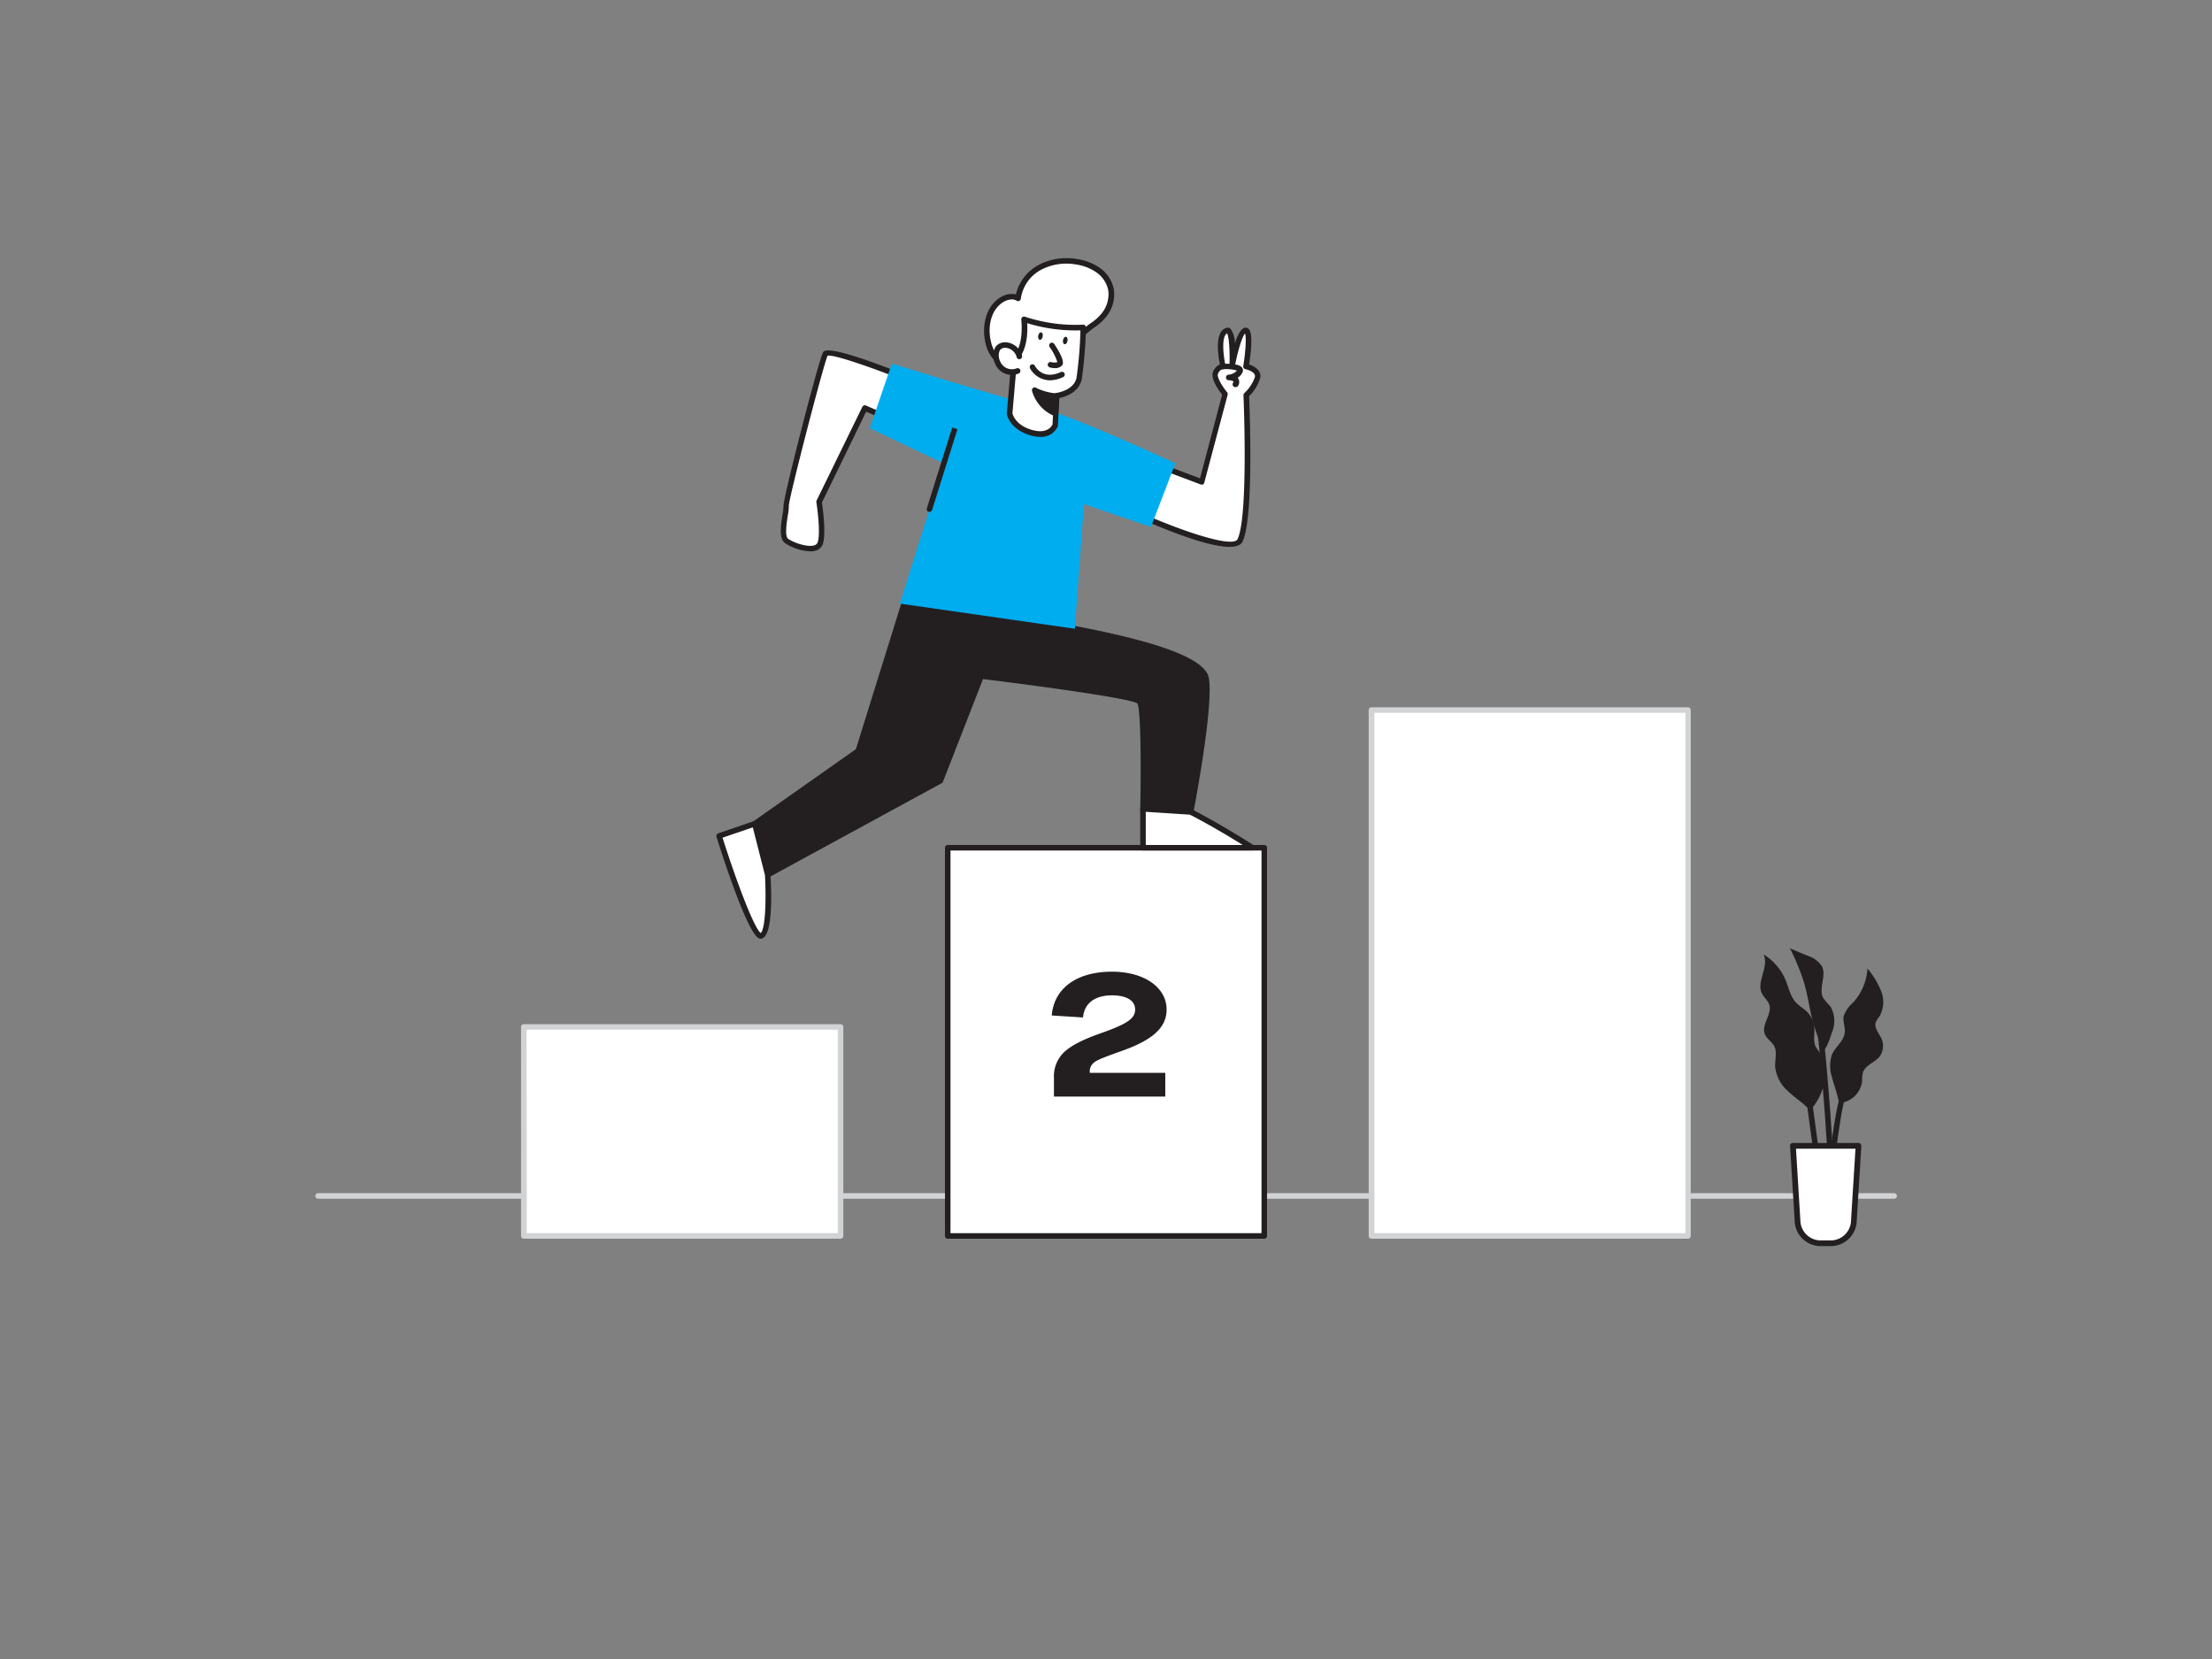 <?xml version="1.0" encoding="UTF-8"?> <svg xmlns="http://www.w3.org/2000/svg" viewBox="0 0 400 300"><rect x="0" y="0" width="400" height="300" fill="#808080" stroke="none"/> <g id="_152_step_2_flatline" data-name="#152_step_2_flatline"> <path d="M342.52,216.77h-285a.5.5,0,0,1-.5-.5.5.5,0,0,1,.5-.5h285a.5.5,0,0,1,.5.5A.5.5,0,0,1,342.52,216.77Z" fill="#d1d3d4"></path> <path d="M210.53,84.62l6.76,2.54,4.22-15.91s-2.2-2.65-1.73-3.81a1.61,1.61,0,0,1,1.36-1.16s-1.35-6,.76-6.51c1.17-.27.93,6.3.93,6.3s1.17-6.39,2.41-6.31.07,6.51.07,6.51,2.4.52,2.12,2a7.91,7.91,0,0,1-2.07,3.17s1,22.06-1.14,26.3c-1.54,3.07-19.4-5.13-19.4-5.13" fill="#fff"></path> <path d="M222.33,98.89c-4.6,0-14.29-4.25-17.72-5.83a.5.5,0,0,1,.42-.9c8.38,3.84,17.93,7,18.75,5.35,2-4.07,1.09-25.83,1.08-26.05a.49.49,0,0,1,.16-.38,7.16,7.16,0,0,0,1.91-2.91c.19-1-1.7-1.41-1.72-1.41a.51.51,0,0,1-.39-.57c.44-2.66.57-5.23.32-5.88-.47.44-1.31,3.07-1.82,5.85a.51.51,0,0,1-.55.41.5.5,0,0,1-.44-.52c.09-2.66-.1-5.2-.43-5.76-1,.47-.76,3.72-.27,5.88a.53.53,0,0,1-.1.42.51.51,0,0,1-.39.19s-.58,0-.9.84c-.23.58.81,2.3,1.66,3.31a.51.51,0,0,1,.1.45l-4.23,15.91a.46.46,0,0,1-.25.31.49.49,0,0,1-.41,0l-6.75-2.54a.5.5,0,1,1,.35-.93L217,86.5l4-15.13c-.6-.77-2.14-2.89-1.65-4.12a2.31,2.31,0,0,1,1.24-1.34c-.33-1.7-1-6.11,1.24-6.63a.76.76,0,0,1,.69.17,4.52,4.52,0,0,1,.78,2.66c.53-1.66,1.21-2.91,2-2.85a.77.77,0,0,1,.58.32c.74.92.27,4.65,0,6.32,1,.34,2.29,1.12,2,2.46a7.75,7.75,0,0,1-2,3.28c.1,2.46.87,22.2-1.2,26.32C224.34,98.62,223.5,98.89,222.33,98.89Z" fill="#231f20"></path> <path d="M167.5,69.85S150,62.61,149.25,64s-7.15,26.26-7.07,27.44-1.22,5.5.09,6.42,5.58,2.41,6.15.23-.26-7.29-.26-7.29l8.3-17,8.14,3.57" fill="#fff"></path> <path d="M146.53,99.7A9.27,9.27,0,0,1,142,98.25c-1.18-.82-.8-3.23-.5-5.16a10.35,10.35,0,0,0,.19-1.63c-.09-1.33,6.3-26.2,7.13-27.72.23-.44.95-1.76,18.88,5.65a.5.5,0,1,1-.38.93c-7.74-3.2-16.35-6.28-17.67-6-.85,2-7,25.79-7,27.09a9.6,9.6,0,0,1-.2,1.84c-.2,1.3-.58,3.73.08,4.19.93.66,3.52,1.61,4.78,1.15a.87.87,0,0,0,.59-.64c.53-2-.26-7-.26-7.08a.52.52,0,0,1,0-.3l8.3-17a.5.5,0,0,1,.65-.24l8.15,3.57a.5.5,0,0,1-.41.92l-7.7-3.38-8,16.43c.13.9.75,5.27.22,7.33a1.88,1.88,0,0,1-1.21,1.33A3.53,3.53,0,0,1,146.53,99.7Z" fill="#231f20"></path> <rect x="94.72" y="185.67" width="57.24" height="37.8" fill="#fff"></rect> <path d="M152,224H94.72a.5.5,0,0,1-.5-.5v-37.8a.5.5,0,0,1,.5-.5H152a.5.5,0,0,1,.5.5v37.8A.51.51,0,0,1,152,224Zm-56.74-1h56.24v-36.8H95.22Z" fill="#d1d3d4"></path> <rect x="171.38" y="153.3" width="57.24" height="70.16" fill="#fff"></rect> <path d="M228.62,224H171.38a.5.5,0,0,1-.5-.5V153.3a.5.5,0,0,1,.5-.5h57.24a.5.5,0,0,1,.5.5v70.17A.5.5,0,0,1,228.62,224Zm-56.74-1h56.24V153.8H171.88Z" fill="#231f20"></path> <rect x="248.04" y="128.37" width="57.24" height="95.1" fill="#fff"></rect> <path d="M305.28,224H248a.51.51,0,0,1-.5-.5v-95.1a.5.5,0,0,1,.5-.5h57.24a.5.5,0,0,1,.5.5v95.1A.5.5,0,0,1,305.28,224Zm-56.74-1h56.24v-94.1H248.54Z" fill="#d1d3d4"></path> <path d="M188.56,112.73s28.29,4.11,29.53,9.85c1,4.76-2.77,24.22-2.77,24.22l-8.64-.5s.4-18.09-.61-19.4-28.63-4.64-28.63-4.64L170,141.19l-31.21,17L136.48,149l18.71-13.17,8.59-27.58Z" fill="#231f20"></path> <path d="M138.83,158.73a.65.65,0,0,1-.2,0,.5.5,0,0,1-.28-.34L136,149.08a.5.5,0,0,1,.2-.53l18.57-13.07,8.54-27.42a.5.5,0,0,1,.56-.34l24.77,4.52c.3,0,7.29,1.07,14.34,2.78,9.93,2.39,15,4.83,15.59,7.46,1,4.8-2.61,23.62-2.76,24.42a.5.5,0,0,1-.52.4l-8.63-.5a.5.5,0,0,1-.47-.51c.18-8.57.07-18.18-.52-19.09-1.11-.87-17.54-3.14-27.91-4.4l-7.25,18.58a.55.55,0,0,1-.23.25l-31.21,17A.53.53,0,0,1,138.83,158.73Zm-1.78-9.56,2.1,8.31,30.5-16.64L177,122.08a.53.53,0,0,1,.53-.31c8.37,1,27.94,3.5,29,4.83s.82,14.46.72,19.23l7.72.45c.55-2.88,3.6-19.38,2.69-23.59-.95-4.44-21.34-8.34-29.11-9.47h0l-24.34-4.44-8.46,27.16a.51.51,0,0,1-.19.26Z" fill="#231f20"></path> <path d="M330.14,193.74a5.09,5.09,0,0,0-.58-2.72,20.58,20.58,0,0,1-1.22-1.72c-.51-1.1-.15-2.4-.27-3.61a4.58,4.58,0,0,0-1.27-2.7c-.64-.64-1.46-1.08-2.06-1.74-1-1.1-1.28-2.64-1.84-4a10,10,0,0,0-4-4.67c1.08,2.18-1.38,5-.27,7.11.36.68,1,1.18,1.29,1.91.63,1.75-1.46,3.64-.79,5.38.33.87,1.26,1.37,1.7,2.19.58,1.11.12,2.46.17,3.71a6.82,6.82,0,0,0,2.36,4.47c.78.75,1.65,1.39,2.49,2.06,1,.81,1.43,1.66,2.31.36A11.16,11.16,0,0,0,330.14,193.74Z" fill="#231f20"></path> <path d="M331.26,194.73a6.52,6.52,0,0,1,0-4c.62-1.42,2.15-2.43,2.33-4,.12-1-.39-2-.19-3a5.65,5.65,0,0,1,1.69-2.42,10.07,10.07,0,0,0,2.61-6.17,15.43,15.43,0,0,1,2.48,4.11,5.26,5.26,0,0,1-.36,4.63,4.6,4.6,0,0,0-.63,1c-.3,1,.54,1.91,1,2.84a3.26,3.26,0,0,1-.31,3.35c-.88,1.1-2.59,1.53-3,2.87a6.43,6.43,0,0,0-.15,1.52,4.47,4.47,0,0,1-3.22,3.84c-1,.25-1-.16-1.21-1C332,197.05,331.54,195.91,331.26,194.73Z" fill="#231f20"></path> <path d="M327.93,185.12c-.74-2.57-1-5.26-1.82-7.81a41.6,41.6,0,0,0-2.43-5.82l3.19,1.34a4.7,4.7,0,0,1,2.61,1.94c.83,1.73-.67,4,.21,5.68A14.54,14.54,0,0,0,331,182a5.23,5.23,0,0,1,.28,4.67c-.22.65-1.19,4.06-2.05,3.11-.34-.37-.37-1.79-.52-2.3C328.44,186.7,328.16,185.92,327.93,185.12Z" fill="#231f20"></path> <path d="M329.45,219.27c-.63-4.2-2.62-19-2.64-19.15l1-.13c0,.15,2,14.94,2.64,19.13Z" fill="#231f20"></path> <path d="M330.65,223.2h-1c0-5,2.15-24.15,3.37-25.49l.74.67C332.9,199.52,330.69,217.16,330.65,223.2Z" fill="#231f20"></path> <path d="M331.73,222.26l-1,0c.47-10.72-1.81-33.28-1.83-33.5l1-.11C329.92,188.83,332.2,211.46,331.73,222.26Z" fill="#231f20"></path> <path d="M324.22,207.21h11.86l-.83,13.46a4.19,4.19,0,0,1-4,4.14H329a4.18,4.18,0,0,1-3.95-4.14Z" fill="#fff"></path> <path d="M331.29,225.33H329a4.71,4.71,0,0,1-4.47-4.62l-.83-13.47a.51.51,0,0,1,.52-.55h11.86a.51.51,0,0,1,.51.55l-.83,13.47A4.71,4.71,0,0,1,331.29,225.33Zm-6.52-17.61.79,12.92A3.69,3.69,0,0,0,329,224.3h2.29a3.69,3.69,0,0,0,3.44-3.66l.8-12.92Z" fill="#231f20"></path> <path d="M206.68,146.3v7l19.76,0s-5.32-3.48-11.13-6.48Z" fill="#fff"></path> <path d="M206.69,153.8a.5.5,0,0,1-.35-.14.49.49,0,0,1-.15-.36v-7a.51.51,0,0,1,.53-.5l8.64.5a.66.66,0,0,1,.2.06c5.77,3,11.12,6.47,11.17,6.5a.5.5,0,0,1-.27.92l-19.76,0Zm.5-7v6l17.54,0c-1.95-1.22-5.65-3.47-9.55-5.48Z" fill="#231f20"></path> <path d="M136.48,149,130,151.17s6,19,7.7,18.05,1.09-11,1.09-11Z" fill="#fff"></path> <path d="M137.6,169.76a.91.91,0,0,1-.32-.06c-2.06-.81-6.43-14.28-7.72-18.38a.51.51,0,0,1,.32-.63l6.44-2.2a.47.47,0,0,1,.4,0,.54.54,0,0,1,.25.32l2.34,9.27c.17,2.51.52,10.49-1.33,11.54A.76.76,0,0,1,137.6,169.76Zm-6.94-18.28c2.55,8.05,5.75,16.46,6.91,17.24.83-.78,1-5.94.76-10.46l-2.2-8.65Z" fill="#231f20"></path> <path d="M161.28,65.75l-4,11.69,13.43,6.38-8,25.33,31.66,4.55L196,91.17l12.13,4.11,4.41-11.5s-18.3-8.54-25.4-10.37S161.28,65.75,161.28,65.75Z" fill="#00adef"></path> <path d="M199.88,56.6a6,6,0,0,0,1-4.18,5.67,5.67,0,0,0-2.27-3.52,9.11,9.11,0,0,0-4-1.56,10.34,10.34,0,0,0-6.74,1.07,7.5,7.5,0,0,0-3.81,5.5,3,3,0,0,0-2.92.27c-2.46,1.47-3.17,4.85-2.51,7.65a6.65,6.65,0,0,0,1.14,2.56,7,7,0,0,0,2,1.65c3.37,2,8.06,2,10.89-.72,1.52-1.45,1.8-3.75,3.19-5.14S198.81,58.23,199.88,56.6Z" fill="#fff"></path> <path d="M187.05,67.94a11.07,11.07,0,0,1-5.5-1.47,6.44,6.44,0,0,1-3.36-4.53c-.65-2.76-.07-6.5,2.75-8.19a3.75,3.75,0,0,1,2.77-.52,8.2,8.2,0,0,1,4-5.26,10.78,10.78,0,0,1,7.07-1.12,9.4,9.4,0,0,1,4.18,1.65,6.15,6.15,0,0,1,2.46,3.84,6.37,6.37,0,0,1-1.08,4.53,9.39,9.39,0,0,1-2.5,2.39,12.89,12.89,0,0,0-1.56,1.27,7.54,7.54,0,0,0-1.41,2.32,9.06,9.06,0,0,1-1.8,2.83A8.49,8.49,0,0,1,187.05,67.94ZM183,54.14a3.19,3.19,0,0,0-1.54.46c-2.39,1.44-2.86,4.69-2.28,7.11a6,6,0,0,0,1.05,2.37,6.09,6.09,0,0,0,1.83,1.52c3.4,2,7.82,1.72,10.29-.64a8,8,0,0,0,1.58-2.53,8.82,8.82,0,0,1,1.61-2.61,14,14,0,0,1,1.68-1.37,8.47,8.47,0,0,0,2.26-2.13h0a5.51,5.51,0,0,0,.93-3.81,5.2,5.2,0,0,0-2.08-3.21,8.52,8.52,0,0,0-3.74-1.47,9.89,9.89,0,0,0-6.41,1A7.05,7.05,0,0,0,184.6,54a.47.47,0,0,1-.26.39.52.52,0,0,1-.47,0A1.81,1.81,0,0,0,183,54.14Z" fill="#231f20"></path> <path d="M191.08,71.56l-.27,5.31s-.81,2.39-4.32,1.38-3.93-3.47-3.93-3.47l.85-9.88s2.3-1.42,1.76-7.16a29.35,29.35,0,0,0,10.71,1.47,84.36,84.36,0,0,1-.74,9.19C194.6,71.13,191.08,71.56,191.08,71.56Z" fill="#fff"></path> <path d="M188.08,79a6.26,6.26,0,0,1-1.73-.27c-3.77-1.08-4.27-3.75-4.29-3.87a.48.48,0,0,1,0-.12l.86-9.88a.48.48,0,0,1,.23-.38s2-1.4,1.53-6.69a.5.5,0,0,1,.66-.52,29,29,0,0,0,10.5,1.44.49.49,0,0,1,.38.14.47.47,0,0,1,.16.37,81.76,81.76,0,0,1-.75,9.28c-.49,2.48-3,3.26-4.07,3.48l-.25,4.91a.35.35,0,0,1,0,.14A3.27,3.27,0,0,1,188.08,79Zm-5-4.25c.09.34.67,2.19,3.56,3,2.73.78,3.55-.69,3.69-1l.27-5.23a.5.5,0,0,1,.44-.47s3.17-.42,3.63-2.76a74,74,0,0,0,.71-8.55,29.88,29.88,0,0,1-9.63-1.3c.24,4.44-1.26,6.2-1.84,6.71Zm7.75,2.12h0Z" fill="#231f20"></path> <path d="M184.29,64.48a2.75,2.75,0,0,0-2.41-2.05,1.7,1.7,0,0,0-1.46.57,2.67,2.67,0,0,0-.09,2.49,2.83,2.83,0,0,0,1.49,1.57,2.86,2.86,0,0,0,2.17,0" fill="#fff"></path> <path d="M183,67.8a3.25,3.25,0,0,1-1.34-.28,3.31,3.31,0,0,1-1.76-1.86,3.17,3.17,0,0,1,.17-3,2.19,2.19,0,0,1,1.89-.76,3.26,3.26,0,0,1,2.86,2.45.51.51,0,0,1-.39.59.49.49,0,0,1-.59-.39,2.26,2.26,0,0,0-2-1.66,1.23,1.23,0,0,0-1,.39,2.19,2.19,0,0,0,0,2,2.29,2.29,0,0,0,3,1.33.5.5,0,0,1,.65.29.49.49,0,0,1-.28.64A3.17,3.17,0,0,1,183,67.8Z" fill="#231f20"></path> <path d="M190.84,66.57a3.56,3.56,0,0,1-1-.13.5.5,0,0,1-.36-.61.5.5,0,0,1,.61-.35,2.14,2.14,0,0,0,1.12,0,10.19,10.19,0,0,0-1.38-2.7.5.5,0,1,1,.83-.55c2.06,3.12,1.54,3.68,1.35,3.89A1.63,1.63,0,0,1,190.84,66.57Z" fill="#231f20"></path> <path d="M191.08,71.56a10.61,10.61,0,0,1-4-1,6.49,6.49,0,0,0,3.76,4.23Z" fill="#231f20"></path> <path d="M190.86,75.25l-.16,0a7,7,0,0,1-4.08-4.58.5.5,0,0,1,.2-.53.48.48,0,0,1,.56,0,9.87,9.87,0,0,0,3.73,1,.49.49,0,0,1,.46.53l-.21,3.19a.47.47,0,0,1-.22.38A.47.47,0,0,1,190.86,75.25ZM188,71.49A5.81,5.81,0,0,0,190.42,74l.13-2A13.62,13.62,0,0,1,188,71.49Z" fill="#231f20"></path> <ellipse cx="188.15" cy="60.77" rx="0.68" ry="0.41" transform="translate(93.23 234.22) rotate(-79.21)" fill="#231f20"></ellipse> <ellipse cx="192.64" cy="61.57" rx="0.68" ry="0.41" transform="translate(96.09 239.28) rotate(-79.21)" fill="#231f20"></ellipse> <path d="M186.71,66.38s1.52,3.08,5.3,1.37" fill="#fff"></path> <path d="M189.85,68.77a4.17,4.17,0,0,1-3.59-2.17.51.51,0,0,1,.22-.67.5.5,0,0,1,.67.23c.06.12,1.38,2.62,4.66,1.13a.5.5,0,1,1,.41.91A5.68,5.68,0,0,1,189.85,68.77Z" fill="#231f20"></path> <path d="M221.14,66.28s3.47-.14,3.05.84-2,1.15-2,1.15,1.87-.07,1.17,1.24" fill="#fff"></path> <path d="M223.39,70a.52.52,0,0,1-.24-.05.51.51,0,0,1-.2-.68c.11-.21.1-.31.09-.32s-.47-.2-.81-.19a.5.5,0,0,1-.07-1,2.29,2.29,0,0,0,1.52-.75,7.24,7.24,0,0,0-2.52-.24.5.5,0,1,1,0-1c1.07,0,2.95,0,3.46.72a.82.82,0,0,1,.07.82,2.14,2.14,0,0,1-.88,1l.12.16a1.25,1.25,0,0,1-.06,1.32A.49.49,0,0,1,223.39,70Z" fill="#231f20"></path> <path d="M168.07,92.56l-.15,0a.5.5,0,0,1-.32-.63c.13-.43,4.59-14.62,4.59-14.62l.95.3-4.59,14.62A.5.5,0,0,1,168.07,92.56Z" fill="#231f20"></path> <path d="M197.08,194h13.64v4.29H190.59V195a6.07,6.07,0,0,1,1.71-4.62c1.31-1.28,3.42-2.36,6.76-3.54,4.74-1.67,6.21-2.65,6.21-4.29s-1.59-2.56-4.18-2.56c-3.1,0-5,1.41-5.25,4l-5.65-.36c.4-4.94,4.54-7.92,10.9-7.92,5.85,0,9.87,2.88,9.87,6.84,0,3.24-2.5,5.47-7.88,7.41-4.33,1.54-5,1.86-5.53,2.45A2,2,0,0,0,197.08,194Z" fill="#231f20"></path> </g> </svg> 